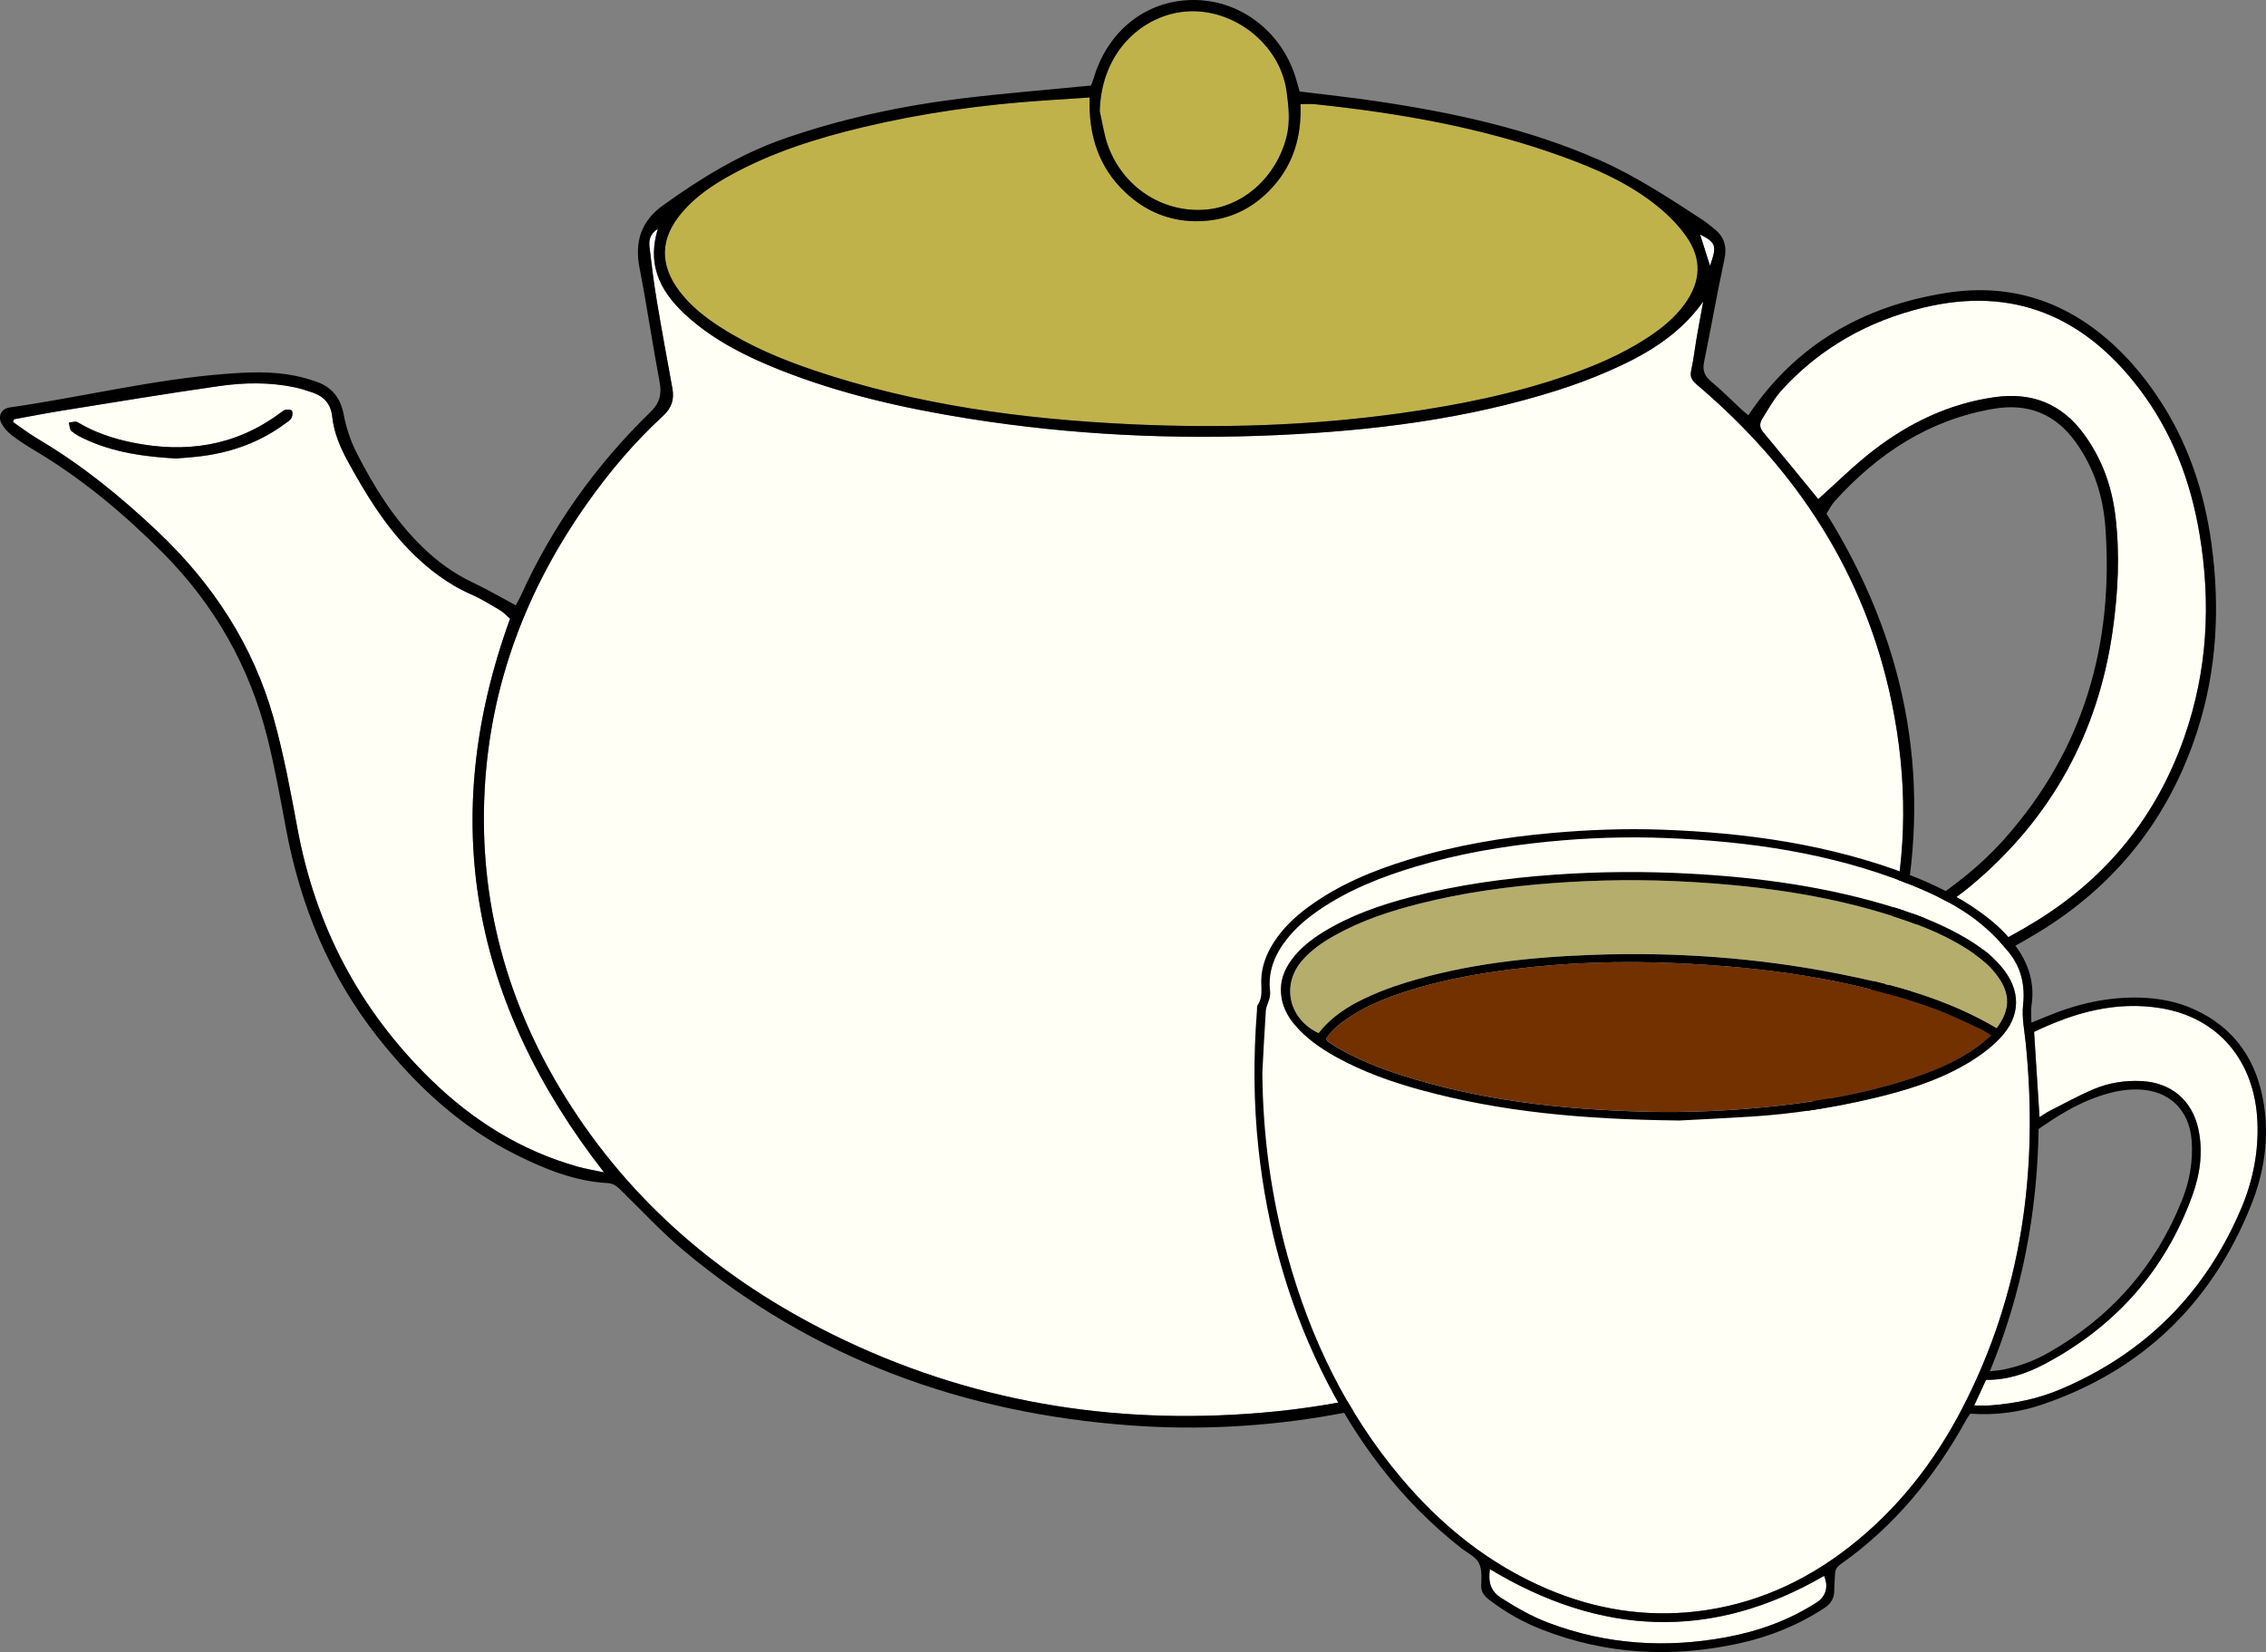 <?xml version="1.0" encoding="UTF-8"?> <svg xmlns="http://www.w3.org/2000/svg" id="_レイヤー_2" data-name="レイヤー 2" viewBox="0 0 777.82 567.22"><rect x="0" y="0" width="777.82" height="567.22" fill="#808080" stroke="none"/><defs><style> .cls-1 { fill: #c0b24a; } .cls-1, .cls-2, .cls-3, .cls-4, .cls-5, .cls-6, .cls-7 { stroke-width: 0px; } .cls-2 { fill: #fffff6; } .cls-3 { fill: #b5ad6b; } .cls-4 { fill: #733100; } .cls-5 { fill: #000; } .cls-6 { fill: #fffff5; } .cls-7 { fill: #fff; } </style></defs><g id="_色" data-name="色"><g><path class="cls-2" d="M225.8,78.58c-4.12,13.39,1.72,22.73,10.86,30.7,9.12,7.95,19.83,13.26,30.98,17.69,20.94,8.32,42.79,13.23,64.96,16.76,35.04,5.58,70.34,7.25,105.74,5.64,32.6-1.48,64.9-5.42,96.18-15.36,5.91-1.88,11.76-4.06,17.45-6.53,12.57-5.46,24.28-12.19,32.66-23.96-.76,4.19-1.55,8.38-2.28,12.58-.64,3.71-1.06,7.46-1.86,11.13-.5,2.3.36,3.47,2.07,4.91,34.11,29,57.58,64.73,66.74,108.86,10.97,52.86-1.08,101.07-32.03,144.7-24.88,35.09-58.18,59.94-97.29,77.23-27.77,12.28-56.86,19.58-87.12,22.11-51.36,4.31-100.5-3.91-146.87-26.79-37.96-18.73-69.27-45.18-91.8-81.33-20.12-32.29-29.86-67.49-27.85-105.6,1.92-36.28,14.3-68.96,35.19-98.52,7.68-10.86,16.24-21,26.03-30,3.07-2.82,3.91-5.75,3.22-9.53-1.8-9.98-3.67-19.95-5.33-29.95-1.02-6.12-1.78-12.29-2.51-18.46-.26-2.23.01-4.47,2.84-6.3Z"></path><path class="cls-1" d="M374.03,33.47c-.41,13.12,3.14,24.01,12.31,32.62,6.71,6.31,14.7,9.74,23.93,9.85,10.76.13,19.77-3.98,26.88-12.04,6.95-7.87,9.66-17.27,9.27-28.15,1.86,0,3.42-.14,4.95.02,28.87,3.03,57.34,7.99,84.74,17.9,11.88,4.3,23.44,9.37,33.29,17.5,3.49,2.88,6.78,6.24,9.39,9.92,5.49,7.78,5.12,15.47-.45,23.23-3.59,5-8.35,8.73-13.47,12.03-8.45,5.43-17.63,9.34-27.07,12.59-18.47,6.36-37.53,10.18-56.84,12.89-30.9,4.33-61.97,5.26-93.07,3.8-36.88-1.73-73.3-6.61-108.48-18.49-11.18-3.77-22.03-8.33-32-14.74-5.26-3.38-10.16-7.19-14-12.19-7.1-9.26-6.9-18.31.66-27.22,4.62-5.45,10.43-9.4,16.63-12.82,14.3-7.89,29.73-12.73,45.51-16.5,20.41-4.88,41.13-7.75,62.05-9.17,5.04-.34,10.09-.67,15.78-1.04Z"></path><path class="cls-2" d="M4.83,143.93c5.4-.97,10.79-2.04,16.2-2.91,18.08-2.89,36.14-5.91,54.26-8.49,8.59-1.22,17.3-1.35,25.9.45,2.07.44,4.1,1.11,6.1,1.79,3.91,1.33,6.26,3.93,6.72,8.19.6,5.63,2.78,10.72,5.48,15.64,5.93,10.78,12.25,21.25,20.92,30.15,6.24,6.41,13.14,11.74,21.38,15.35,3.43,1.5,6.64,3.51,9.87,5.43,1.23.73,2.22,1.86,3.41,2.88-25.09,69.11-13.08,131.95,32.26,190.1-3.71-.8-6.41-1.23-9.03-1.96-19.34-5.45-35.86-15.76-50.17-29.67-24.59-23.89-39.83-52.77-46.05-86.51-2.34-12.69-4.71-25.45-8.19-37.86-7.06-25.18-21.02-46.32-39.99-64.22-12.54-11.83-25.82-22.67-40.7-31.47-3.02-1.79-5.83-3.95-8.74-5.93.12-.32.23-.65.35-.97ZM60.52,157.42c2.66-.24,5.76-.41,8.84-.82,10.38-1.37,19.97-4.81,28.43-11.09.79-.58,1.73-1.11,2.21-1.9.41-.68.52-1.78.27-2.52-.12-.36-1.43-.56-2.12-.42-.75.15-1.43.74-2.09,1.22-15.33,11.35-32.41,13.79-50.73,10.03-6.61-1.36-12.9-3.47-18.72-6.97-.71-.43-1.98.07-2.99.15.29,1,.26,2.36.93,2.93,1.34,1.14,2.99,1.97,4.61,2.73,9.79,4.58,20.27,6.04,31.37,6.67Z"></path><path class="cls-2" d="M624.13,171.37c-6.07-7.41-12.45-15.27-18.95-23.05-1.32-1.58-1.18-3.09-.3-4.5,2.16-3.45,4.15-7.11,6.87-10.07,13.21-14.42,29.65-23.58,48.53-28.14,30.9-7.47,55.26,3.15,74.06,27.92,11.22,14.77,17.62,31.66,20.66,49.84,3.96,23.65,2.73,46.98-5.23,69.72-9.44,26.94-26.35,47.98-50.63,63.02-12.56,7.78-25.92,13.94-39.72,19.15-3.77,1.42-7.81,2.13-12.65,3.41,1.8-6.23,3.25-11.66,5.02-16.98.33-1,1.96-1.59,3.02-2.33,7.37-5.15,15.2-9.77,22.06-15.53,27.19-22.85,43.31-52.04,48.3-87.23,1.87-13.15,2.56-26.37.93-39.64-1.26-10.28-4.71-19.67-10.87-28.04-7.63-10.38-17.88-14.34-30.5-12.57-15.64,2.19-29.42,8.82-41.76,18.35-6.68,5.16-12.7,11.19-18.85,16.67Z"></path><path class="cls-1" d="M377.51,38.24c.45-18.1,11.47-29.91,24.3-33.38,17.85-4.83,37.4,8.41,39.84,26.64.7,5.25,1.26,10.31-.04,15.48-3.48,13.86-15.02,24.12-28.14,25.02-14.53.99-27.96-7.76-33.12-21.93-1.38-3.78-1.91-7.88-2.83-11.83Z"></path></g><path class="cls-7" d="M586.98,91.23c-1.12-3.52-2.28-7.15-3.42-10.73,5.51,2.8,5.85,3.88,3.42,10.73Z"></path></g><g id="_線画" data-name="線画"><g><path class="cls-5" d="M177.05,207.81c.54-1.03,1.19-2.12,1.71-3.27,10.8-23.85,25.72-44.81,44.46-63.03,3.23-3.14,4-6.14,3.19-10.41-2.47-13.02-4.36-26.14-6.89-39.14-1.75-9.01.57-16.08,8.06-21.46,13.04-9.37,26.62-17.72,41.92-23.01,19.73-6.82,40.01-11.16,60.67-13.69,14.61-1.79,29.29-2.95,44.32-4.43.19-.51.58-1.38.85-2.29C380.11,10.69,393.22.22,409.23,0c16.17-.22,30.54,10.56,35.51,26.63.48,1.56.9,3.13,1.36,4.77,8.87,1.11,17.64,2.05,26.36,3.34,26.45,3.92,52.47,9.52,77.06,20.44,12.45,5.54,23.77,13.06,35.15,20.47,1.23.8,2.31,1.82,3.49,2.71,3.67,2.76,4.73,6.17,3.73,10.78-2.51,11.67-4.55,23.44-6.95,35.13-.61,2.96.17,4.86,2.46,6.75,3.53,2.91,6.75,6.2,10.11,9.31.93.86,1.92,1.66,2.61,2.25,16.37-24.41,39.55-37.47,67.72-41.98,25.55-4.09,46.62,5.01,63.71,23.92,3.39,3.75,6.47,7.83,9.28,12.04,10.18,15.26,15.85,32.26,18.3,50.31,2.94,21.67,1.85,43.16-4.89,64.09-9.62,29.87-27.94,53.02-54.8,69.31-11.64,7.06-23.84,13.04-36.56,17.84-5.62,2.12-11.59,3.31-17.92,5.07-.02.04-.35.59-.59,1.17-16.3,40.78-43.42,72.83-79.2,97.78-32.6,22.73-68.77,36.78-107.83,43.68-22.85,4.04-45.87,5.26-68.96,3.6-57.39-4.13-109.23-22.83-153.7-60.05-7.51-6.29-14.21-13.53-21.23-20.4-1.41-1.38-2.58-2.63-4.87-2.76-11.16-.63-21.32-4.7-31.19-9.61-19.15-9.53-34.41-23.64-47.58-40.28-16.73-21.15-26.65-45.23-31.6-71.57-1.96-10.45-3.82-20.94-6.38-31.25-6.09-24.54-18.15-45.83-36.01-63.76-13.33-13.38-27.73-25.45-44.03-35.13-2.67-1.59-5.29-3.28-7.75-5.17-1.39-1.07-2.68-2.48-3.51-4.01-1.36-2.51-.04-5.13,2.77-5.53,24.77-3.53,49.14-9.61,74.16-11.53,8-.61,16.03-.96,23.98.68,2.39.49,4.76,1.19,7.07,1.98,5.45,1.85,8.39,5.6,9.49,11.38.84,4.43,2.3,8.9,4.34,12.92,6.02,11.86,13.01,23.09,22.66,32.47,5.1,4.96,10.68,9.08,17.14,12.13,4.98,2.36,9.76,5.14,14.91,7.89ZM225.8,78.58c-2.83,1.83-3.1,4.07-2.84,6.3.72,6.17,1.49,12.33,2.51,18.46,1.66,10,3.53,19.97,5.33,29.95.68,3.79-.15,6.71-3.22,9.53-9.8,8.99-18.36,19.14-26.03,30-20.89,29.56-33.27,62.24-35.19,98.52-2.02,38.12,7.72,73.31,27.85,105.6,22.53,36.15,53.84,62.6,91.8,81.33,46.37,22.88,95.5,31.1,146.87,26.79,30.26-2.54,59.36-9.84,87.12-22.11,39.1-17.29,72.4-42.14,97.29-77.23,30.94-43.64,43-91.84,32.03-144.7-9.16-44.13-32.63-79.87-66.74-108.86-1.7-1.45-2.57-2.61-2.07-4.91.8-3.67,1.22-7.43,1.86-11.13.72-4.2,1.51-8.39,2.28-12.58-8.38,11.77-20.09,18.5-32.66,23.96-5.69,2.47-11.53,4.65-17.45,6.53-31.28,9.93-63.58,13.87-96.18,15.36-35.4,1.61-70.7-.06-105.74-5.64-22.18-3.53-44.02-8.44-64.96-16.76-11.15-4.43-21.85-9.73-30.98-17.69-9.14-7.97-14.98-17.31-10.86-30.7ZM374.03,33.47c-5.69.38-10.73.7-15.78,1.04-20.93,1.42-41.65,4.29-62.05,9.17-15.78,3.77-31.21,8.61-45.51,16.5-6.2,3.42-12.01,7.37-16.63,12.82-7.56,8.91-7.76,17.96-.66,27.22,3.84,5.01,8.74,8.82,14,12.19,9.98,6.41,20.82,10.96,32,14.74,35.18,11.87,71.6,16.75,108.48,18.49,31.1,1.46,62.17.53,93.07-3.8,19.31-2.7,38.37-6.52,56.84-12.89,9.45-3.26,18.62-7.16,27.07-12.59,5.13-3.29,9.88-7.03,13.47-12.03,5.57-7.76,5.94-15.45.45-23.23-2.6-3.69-5.89-7.04-9.39-9.92-9.84-8.13-21.41-13.2-33.29-17.5-27.4-9.91-55.87-14.87-84.74-17.9-1.53-.16-3.1-.02-4.95-.02.39,10.89-2.32,20.29-9.27,28.15-7.12,8.05-16.12,12.17-26.88,12.04-9.23-.11-17.22-3.54-23.93-9.85-9.17-8.62-12.72-19.5-12.31-32.62ZM4.83,143.93c-.12.32-.23.65-.35.97,2.91,1.99,5.71,4.15,8.74,5.93,14.88,8.8,28.17,19.64,40.7,31.47,18.97,17.9,32.92,39.03,39.99,64.22,3.48,12.41,5.84,25.16,8.19,37.86,6.22,33.74,21.46,62.63,46.05,86.51,14.31,13.9,30.83,24.22,50.17,29.67,2.62.74,5.32,1.17,9.03,1.96-45.34-58.15-57.36-120.98-32.26-190.1-1.19-1.02-2.18-2.15-3.41-2.88-3.23-1.92-6.44-3.93-9.87-5.43-8.24-3.62-15.14-8.94-21.38-15.35-8.67-8.9-14.99-19.37-20.92-30.15-2.7-4.92-4.88-10.01-5.48-15.64-.46-4.25-2.81-6.86-6.72-8.19-2.01-.68-4.04-1.35-6.1-1.79-8.6-1.81-17.31-1.68-25.9-.45-18.12,2.58-36.19,5.59-54.26,8.49-5.42.87-10.8,1.93-16.2,2.91ZM624.13,171.37c6.15-5.49,12.17-11.51,18.85-16.67,12.34-9.53,26.12-16.16,41.76-18.35,12.62-1.77,22.86,2.19,30.5,12.57,6.16,8.38,9.6,17.76,10.87,28.04,1.63,13.27.94,26.49-.93,39.64-5,35.19-21.11,64.39-48.3,87.23-6.86,5.76-14.68,10.38-22.06,15.53-1.06.74-2.69,1.33-3.02,2.33-1.78,5.32-3.22,10.75-5.02,16.98,4.85-1.28,8.89-1.99,12.65-3.41,13.8-5.21,27.16-11.37,39.72-19.15,24.28-15.04,41.2-36.08,50.63-63.02,7.97-22.74,9.19-46.07,5.23-69.72-3.04-18.19-9.44-35.07-20.66-49.84-18.8-24.76-43.16-35.38-74.06-27.92-18.88,4.56-35.32,13.73-48.53,28.14-2.72,2.97-4.72,6.63-6.87,10.07-.88,1.4-1.02,2.92.3,4.5,6.5,7.77,12.88,15.64,18.95,23.05ZM653.28,314.84c.81-.11,1.19-.05,1.44-.21,12.18-7.46,23.69-15.79,33.25-26.52,27.22-30.59,37.61-66.69,34.72-107.03-.76-10.61-3.89-20.49-10.19-29.27-7.04-9.81-16.47-13.46-28.24-11.45-22.1,3.76-39.67,15.36-54.45,31.68-1.16,1.29-1.94,2.92-2.85,4.32,26.75,42.96,36.13,88.89,26.32,138.48ZM377.51,38.24c.92,3.95,1.45,8.05,2.83,11.83,5.17,14.17,18.59,22.92,33.12,21.93,13.13-.89,24.66-11.16,28.14-25.02,1.3-5.17.75-10.23.04-15.48-2.44-18.24-21.99-31.47-39.84-26.64-12.83,3.47-23.85,15.28-24.3,33.38ZM586.98,91.23c2.43-6.85,2.09-7.93-3.42-10.73,1.14,3.58,2.3,7.21,3.42,10.73Z"></path><path class="cls-5" d="M60.52,157.42c-11.1-.62-21.57-2.08-31.37-6.67-1.62-.76-3.27-1.58-4.61-2.73-.66-.56-.64-1.93-.93-2.93,1.01-.07,2.28-.57,2.99-.15,5.82,3.5,12.11,5.61,18.72,6.97,18.32,3.76,35.4,1.32,50.73-10.03.65-.48,1.34-1.07,2.09-1.22.69-.14,2,.06,2.12.42.25.74.14,1.84-.27,2.52-.48.79-1.42,1.32-2.21,1.9-8.47,6.28-18.06,9.72-28.43,11.09-3.07.41-6.17.58-8.84.82Z"></path></g><g><g><path class="cls-6" d="M433.31,368.41c.39-7.14.72-14.28,1.21-21.41.1-1.4.88-2.74,1.23-4.13.21-.83.33-1.73.23-2.56-.78-6.8,1.61-12.57,5.69-17.79,3.12-3.99,6.95-7.22,11.12-10.07,10.15-6.95,21.46-11.39,33.14-14.9,14.82-4.45,30-7.03,45.39-8.56,13.64-1.36,27.3-1.8,40.97-1.24,28.34,1.15,56.17,5.18,82.75,15.7,9.01,3.57,17.72,7.8,25.22,14.02,3.54,2.94,6.82,6.32,9.64,9.95,3.99,5.14,5.27,11.07,4.54,17.72-.47,4.27.48,8.71.92,13.05,4.39,43.67-1.31,85.62-21.61,124.99-9.66,18.74-22.4,35.07-39.15,48.09-15.38,11.95-32.62,19.66-52.03,21.96-17.82,2.11-35-.67-51.49-7.7-19.93-8.5-36.3-21.7-50.16-38.15-18.83-22.36-31.18-48.09-38.93-76.12-5.68-20.55-8.5-41.5-8.67-62.84ZM576.17,384.7c5.34-.29,15.11-.74,24.87-1.35,13.92-.87,27.67-2.94,41.25-6.13,11.51-2.7,22.81-6.09,33.05-12.16,3.95-2.34,7.8-5.15,10.99-8.43,7.53-7.74,7.51-16.77.49-24.94-3.31-3.85-7.34-6.82-11.67-9.42-7.68-4.6-15.94-7.89-24.46-10.57-23.01-7.23-46.7-10.48-70.68-11.77-15.42-.83-30.84-.74-46.27.35-16.68,1.18-33.17,3.43-49.36,7.66-10.46,2.74-20.64,6.24-29.94,11.91-4.21,2.57-8.05,5.57-11.03,9.55-2.65,3.54-4.1,7.47-3.68,11.94.38,4,2.12,7.44,4.68,10.48,3.95,4.68,8.88,8.1,14.18,11.04,9.16,5.08,18.95,8.56,29.01,11.32,27.54,7.54,55.69,10.13,88.58,10.5Z"></path><path class="cls-6" d="M700.08,383.53c-.65-10.12-1.25-19.58-1.87-29.25,13.79-6.64,28.06-10.68,43.56-8.13,19.64,3.23,32.18,18.05,33.1,38.9.45,10.34-1.52,20.29-5.51,29.73-12.29,29.1-33.02,49.91-62.13,62.23-7.68,3.25-15.79,4.9-24.1,5.51-1.61.12-3.24.02-5.47.02,1.44-3.12,2.73-5.9,4.06-8.78,7.22.06,13.88-2.13,20.11-5.44,24.15-12.82,41.27-31.93,50.65-57.7,2.69-7.39,3.8-15.08,2.13-22.93-2.13-9.99-9.45-16.08-19.65-16.53-5.61-.25-11.08.6-16.2,2.75-5.18,2.18-10.12,4.92-15.14,7.46-1.09.55-2.1,1.27-3.54,2.16Z"></path><path class="cls-6" d="M511.41,538.74c37.95,22.87,76.12,24.73,114.71,2.31,1.6,3.62.7,7.03-2.51,9.1-9.5,6.14-19.95,9.9-31,11.95-20.77,3.86-41.16,2.57-61.02-4.92-5.77-2.17-11.07-5.22-16.27-8.53-3.77-2.4-4.51-5.57-3.91-9.91Z"></path><path class="cls-4" d="M455.23,356.62c1.58-2.59,3.96-4.58,6.5-6.4,5.76-4.13,12.21-6.89,18.87-9.16,12.52-4.26,25.44-6.65,38.52-8.29,18.59-2.33,37.27-2.94,55.96-2.1,30.29,1.36,60.2,5.22,88.89,15.67,5.4,1.97,10.57,4.58,15.82,6.95,1.11.5,2.11,1.25,3.68,2.2-1.86,1.55-3.37,2.97-5.05,4.16-7.57,5.34-16.08,8.7-24.84,11.42-13.81,4.3-27.98,6.84-42.33,8.48-15.6,1.77-31.26,2.53-46.95,2.11-28.42-.77-56.52-3.86-83.74-12.68-7.65-2.48-15.07-5.49-22.01-9.6-.97-.57-1.9-1.21-2.83-1.85-.18-.12-.23-.42-.49-.92Z"></path><path class="cls-3" d="M685.39,353.04c-16.93-10.03-35.39-15.02-54.26-18.74-27.94-5.51-56.17-7.52-84.6-6.48-21.6.79-43.03,3.09-63.81,9.48-2.99.92-5.96,1.94-8.86,3.11-8.09,3.26-15.72,7.26-21.23,14.28-10.32-4.89-12.89-16.65-5.56-25.02,3.1-3.54,6.92-6.16,10.99-8.45,9.14-5.15,19.02-8.4,29.13-10.96,14.99-3.79,30.25-5.89,45.65-7.05,15.79-1.19,31.59-1.35,47.38-.43,25.37,1.47,50.4,4.98,74.52,13.43,7.11,2.49,14,5.5,20.38,9.56,4.15,2.65,8.01,5.63,10.87,9.72,4.17,5.98,4.04,11.34-.59,17.54Z"></path></g><g><path class="cls-5" d="M697.28,351.11c2.12-.86,3.61-1.45,5.08-2.07,10.3-4.31,20.95-6.83,32.19-6.52,6.47.18,12.74,1.35,18.63,4.03,14.1,6.43,21.63,17.75,23.94,32.82,1.83,11.99-.05,23.6-4.51,34.67-13.47,33.41-37.15,56.36-71.34,68.1-7.99,2.74-16.32,3.85-24.98,3.22-.43.66-.95,1.35-1.36,2.1-10.81,19.61-24.68,36.56-43.08,49.56-1.25.88-1.91,1.88-1.96,3.38-.06,1.88-.27,3.76-.27,5.63,0,2.76-1.15,4.61-3.52,6.15-9.05,5.9-18.89,9.83-29.39,12.11-22.87,4.95-45.35,3.78-67.28-4.74-6.58-2.56-12.69-5.99-18.28-10.32-1.66-1.29-2.81-2.59-2.72-4.98.1-2.6.3-5.61-.85-7.73-1.15-2.12-3.92-3.36-5.99-4.98-21.06-16.51-36.56-37.42-48.19-61.31-11.64-23.91-18.51-49.21-21.4-75.63-1.74-15.9-1.78-31.79-.54-47.72.05-.62-.06-1.38.26-1.84,1.83-2.7,1.13-5.7,1.21-8.62.13-4.65,1.74-8.82,4.19-12.7,3.13-4.95,7.3-8.91,11.99-12.35,10.35-7.59,22.02-12.42,34.18-16.16,16.12-4.95,32.66-7.74,49.45-9.22,12.51-1.1,25.04-1.59,37.59-1.14,29.11,1.04,57.69,5.04,85.07,15.53,8.7,3.33,16.99,7.47,24.56,12.94,4.91,3.55,9.34,7.6,12.76,12.66,3.95,5.85,5.69,12.2,4.6,19.27-.26,1.69-.04,3.46-.04,5.85ZM433.31,368.41c.17,21.34,2.99,42.3,8.67,62.84,7.75,28.03,20.1,53.76,38.93,76.12,13.86,16.45,30.23,29.65,50.16,38.15,16.5,7.04,33.68,9.81,51.49,7.7,19.41-2.3,36.65-10.01,52.03-21.96,16.74-13.01,29.49-29.35,39.15-48.09,20.29-39.37,26-81.32,21.61-124.99-.44-4.35-1.38-8.79-.92-13.05.73-6.65-.55-12.58-4.54-17.72-2.82-3.63-6.11-7.01-9.64-9.95-7.5-6.23-16.21-10.45-25.22-14.02-26.57-10.52-54.41-14.55-82.75-15.7-13.67-.56-27.34-.12-40.97,1.24-15.38,1.53-30.57,4.11-45.39,8.56-11.69,3.51-22.99,7.95-33.14,14.9-4.16,2.85-7.99,6.08-11.12,10.07-4.08,5.22-6.47,10.99-5.69,17.79.1.84-.03,1.74-.23,2.56-.35,1.4-1.13,2.73-1.23,4.13-.49,7.13-.82,14.27-1.21,21.41ZM700.08,383.53c1.44-.88,2.45-1.6,3.54-2.16,5.02-2.54,9.97-5.28,15.14-7.46,5.12-2.15,10.59-3,16.2-2.75,10.2.46,17.52,6.55,19.65,16.53,1.68,7.85.57,15.54-2.13,22.93-9.39,25.77-26.51,44.88-50.65,57.7-6.23,3.31-12.89,5.5-20.11,5.44-1.33,2.88-2.62,5.66-4.06,8.78,2.22,0,3.85.1,5.47-.02,8.31-.61,16.42-2.26,24.1-5.51,29.12-12.33,49.85-33.14,62.13-62.23,3.99-9.45,5.97-19.4,5.51-29.73-.92-20.86-13.46-35.67-33.1-38.9-15.5-2.55-29.77,1.5-43.56,8.13.62,9.67,1.22,19.13,1.87,29.25ZM699.77,387.61c-.44,28.51-5.59,56.17-16.73,83.19,1.9-.23,3.25-.31,4.55-.57,5.45-1.09,10.63-3,15.44-5.73,21.25-12.04,36.62-29.34,45.8-52.01,2.71-6.68,4.02-13.68,3.46-20.96-.82-10.58-7.78-17.23-18.4-17.48-5.23-.13-10.18,1.1-15.03,2.92-6.86,2.56-12.99,6.41-19.09,10.65ZM511.41,538.74c-.6,4.33.14,7.51,3.91,9.91,5.2,3.31,10.5,6.36,16.27,8.53,19.86,7.49,40.25,8.78,61.02,4.92,11.06-2.06,21.5-5.81,31-11.95,3.2-2.07,4.1-5.48,2.51-9.1-38.59,22.42-76.76,20.56-114.71-2.31Z"></path><path class="cls-5" d="M576.17,384.7c-32.89-.37-61.05-2.95-88.58-10.5-10.06-2.76-19.85-6.24-29.01-11.32-5.3-2.94-10.23-6.36-14.18-11.04-2.57-3.04-4.31-6.48-4.68-10.48-.42-4.47,1.03-8.4,3.68-11.94,2.98-3.99,6.82-6.98,11.03-9.55,9.3-5.68,19.48-9.18,29.94-11.91,16.19-4.23,32.68-6.48,49.36-7.66,15.42-1.09,30.85-1.18,46.27-.35,23.98,1.29,47.68,4.54,70.68,11.77,8.51,2.68,16.77,5.96,24.46,10.57,4.33,2.59,8.36,5.56,11.67,9.42,7.02,8.17,7.04,17.21-.49,24.94-3.19,3.28-7.03,6.09-10.99,8.43-10.23,6.07-21.54,9.46-33.05,12.16-13.58,3.18-27.33,5.26-41.25,6.13-9.76.61-19.53,1.07-24.87,1.35ZM455.23,356.62c.26.5.32.79.49.92.93.64,1.86,1.27,2.83,1.85,6.94,4.11,14.36,7.12,22.01,9.6,27.22,8.82,55.32,11.91,83.74,12.68,15.69.42,31.34-.34,46.95-2.11,14.35-1.63,28.52-4.17,42.33-8.48,8.76-2.73,17.27-6.08,24.84-11.42,1.68-1.18,3.18-2.61,5.05-4.16-1.57-.95-2.56-1.7-3.68-2.2-5.25-2.37-10.42-4.98-15.82-6.95-28.69-10.45-58.6-14.31-88.89-15.67-18.69-.84-37.36-.23-55.96,2.1-13.08,1.64-26,4.03-38.52,8.29-6.67,2.27-13.11,5.03-18.87,9.16-2.53,1.81-4.92,3.81-6.5,6.4ZM685.39,353.04c4.62-6.2,4.76-11.56.59-17.54-2.85-4.09-6.72-7.08-10.87-9.72-6.38-4.07-13.27-7.07-20.38-9.56-24.12-8.45-49.15-11.96-74.52-13.43-15.79-.91-31.59-.76-47.38.43-15.41,1.16-30.67,3.26-45.65,7.05-10.11,2.56-19.98,5.81-29.13,10.96-4.07,2.29-7.89,4.91-10.99,8.45-7.33,8.36-4.76,20.13,5.56,25.02,5.51-7.02,13.13-11.02,21.23-14.28,2.9-1.17,5.87-2.19,8.86-3.11,20.79-6.39,42.22-8.69,63.81-9.48,28.43-1.04,56.66.96,84.6,6.48,18.87,3.72,37.34,8.71,54.26,18.74Z"></path></g></g></g></svg> 